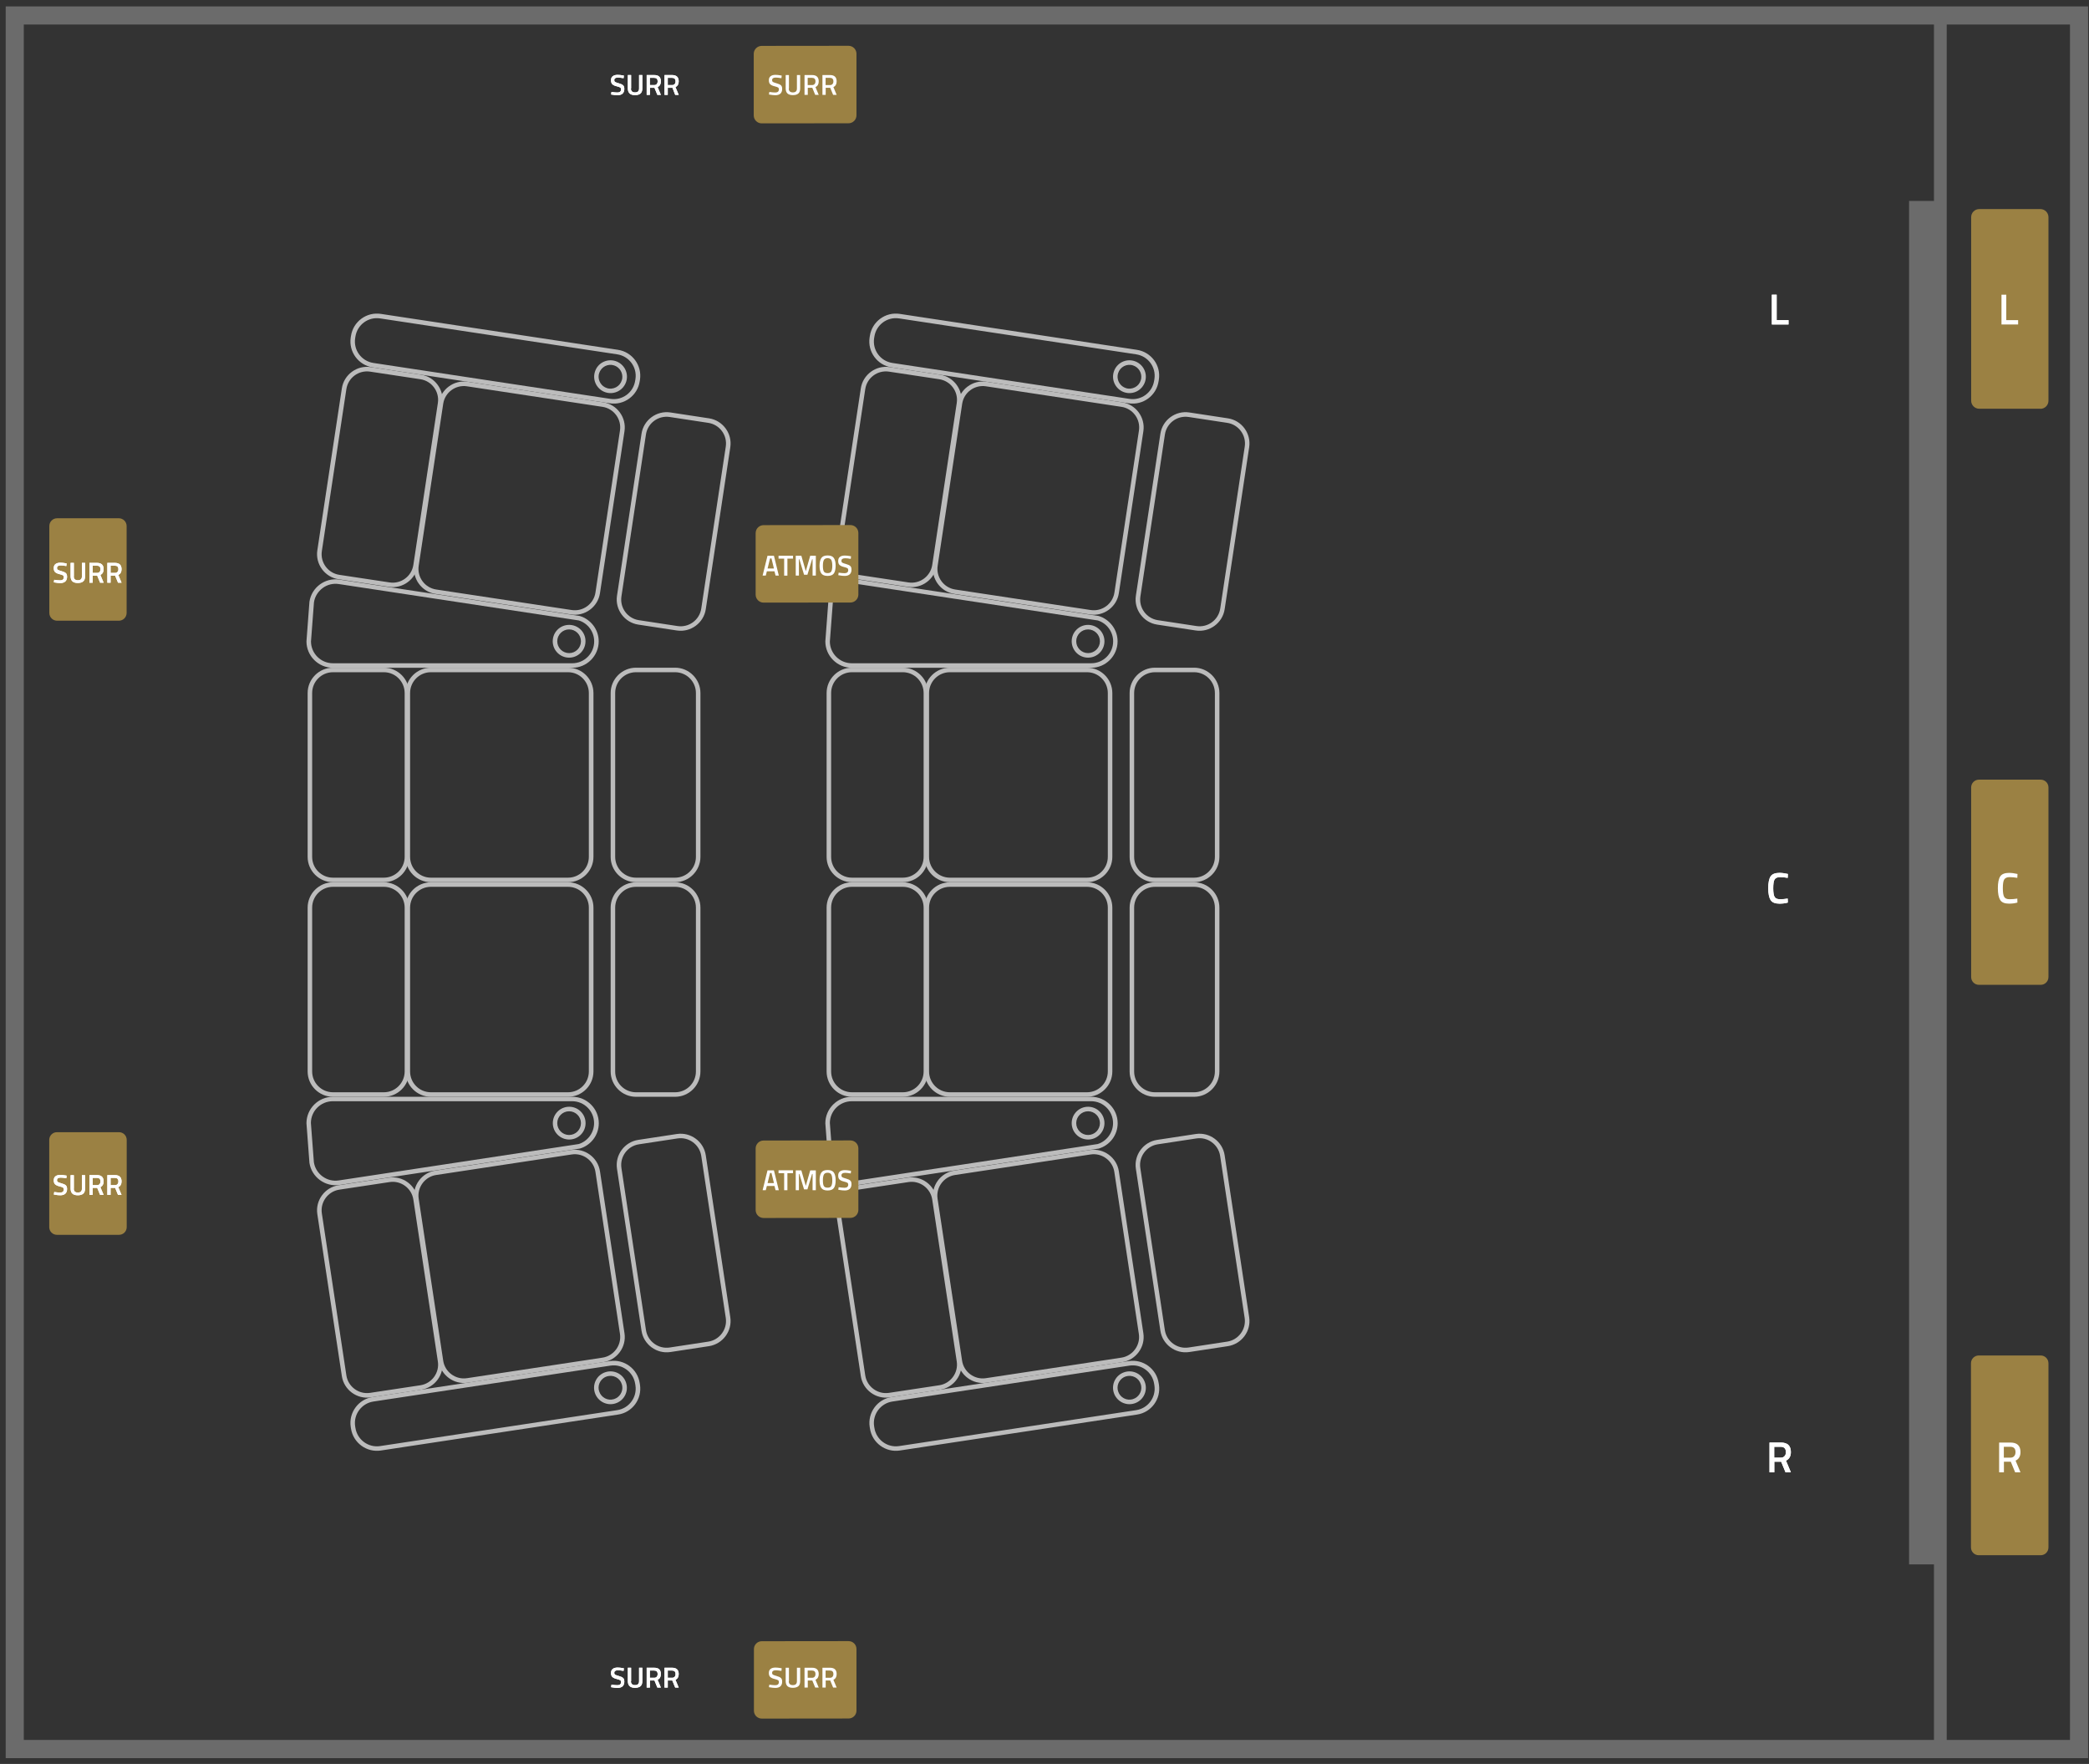 <svg xmlns="http://www.w3.org/2000/svg" xmlns:xlink="http://www.w3.org/1999/xlink" x="0px" y="0px" viewBox="0 0 2308.1 1948.9" style="enable-background:new 0 0 2308.1 1948.9;" xml:space="preserve">
<rect x="0" y="0" width="2308.1" height="1948.9" fill="#333333" stroke="none"/>
<style type="text/css">
	.st0{fill-rule:evenodd;clip-rule:evenodd;fill:#6B6B6B;}
	.st1{fill:#BCBCBC;}
	.st2{fill-rule:evenodd;clip-rule:evenodd;fill:#9B8143;}
	.st3{fill:#FFFFFF;}
	.st4{display:none;}
	.st5{display:inline;fill-rule:evenodd;clip-rule:evenodd;fill:#9B8143;}
	.st6{display:inline;}
</style>
<g id="Base">
	<path class="st0" d="M6.3,7.1v1935.4h2300.8V7.1H6.3z M26.3,27.1h2110.5V222h-27.5v1506.4h27.5v194H26.3V27.1z M2287.1,1922.4   h-136.2V27.1h136.2V1922.4z"></path>
</g>
<g id="Seat">
	<path class="st1" d="M655.7,946.7v-181c0-15.4-12.6-28-28-28H476.1c-15.4,0-28,12.6-28,28v181c0,15.4,12.6,28,28,28h151.5   C643.1,974.7,655.7,962.1,655.7,946.7z M476.1,969.7c-12.7,0-23-10.3-23-23v-181c0-12.7,10.3-23,23-23h151.5c12.7,0,23,10.3,23,23   v181c0,12.7-10.3,23-23,23H476.1z"></path>
	<path class="st1" d="M452.1,946.7v-181c0-15.4-12.6-28-28-28h-56.2c-15.4,0-28,12.6-28,28v181c0,15.4,12.6,28,28,28h56.2   C439.5,974.7,452.1,962.1,452.1,946.7z M367.9,969.7c-12.7,0-23-10.3-23-23v-181c0-12.7,10.3-23,23-23h56.2c12.7,0,23,10.3,23,23   v181c0,12.7-10.3,23-23,23H367.9z"></path>
	<path class="st1" d="M773.9,946.7v-181c0-15.4-12.6-28-28-28h-43.2c-15.4,0-28,12.6-28,28v181c0,15.4,12.6,28,28,28h43.2   C761.3,974.7,773.9,962.1,773.9,946.7z M702.7,969.7c-12.7,0-23-10.3-23-23v-181c0-12.7,10.3-23,23-23h43.2c12.7,0,23,10.3,23,23   v181c0,12.7-10.3,23-23,23H702.7z"></path>
	<path class="st1" d="M655.7,1183.8v-181c0-15.4-12.6-28-28-28H476.1c-15.4,0-28,12.6-28,28v181c0,15.4,12.6,28,28,28h151.5   C643.1,1211.8,655.7,1199.2,655.7,1183.8z M476.1,1206.8c-12.7,0-23-10.3-23-23v-181c0-12.7,10.3-23,23-23h151.5   c12.7,0,23,10.3,23,23v181c0,12.7-10.3,23-23,23H476.1z"></path>
	<path class="st1" d="M452.1,1183.8v-181c0-15.4-12.6-28-28-28h-56.2c-15.4,0-28,12.6-28,28v181c0,15.4,12.6,28,28,28h56.2   C439.5,1211.8,452.1,1199.2,452.1,1183.8z M367.9,1206.8c-12.7,0-23-10.3-23-23v-181c0-12.7,10.3-23,23-23h56.2   c12.7,0,23,10.3,23,23v181c0,12.7-10.3,23-23,23H367.9z"></path>
	<path class="st1" d="M773.9,1183.8v-181c0-15.4-12.6-28-28-28h-43.2c-15.4,0-28,12.6-28,28v181c0,15.4,12.6,28,28,28h43.2   C761.3,1211.8,773.9,1199.2,773.9,1183.8z M702.7,1206.8c-12.7,0-23-10.3-23-23v-181c0-12.7,10.3-23,23-23h43.2   c12.7,0,23,10.3,23,23v181c0,12.7-10.3,23-23,23H702.7z"></path>
	<path class="st1" d="M647,1240.9c0-10-8.1-18.1-18.1-18.1c-10,0-18.1,8.1-18.1,18.1s8.1,18.1,18.1,18.1   C638.9,1259,647,1250.9,647,1240.9z M615.7,1240.9c0-7.2,5.9-13.1,13.1-13.1s13.1,5.9,13.1,13.1s-5.9,13.1-13.1,13.1   S615.7,1248.2,615.7,1240.9z"></path>
	<line class="st1" x1="661.2" y1="1236" x2="661.2" y2="1236"></line>
	<line class="st1" x1="661.2" y1="1236" x2="661.2" y2="1236"></line>
	<path class="st1" d="M375.2,1309.2l265.5-40.2c12.1-3.6,20.9-14.8,20.9-28l0,0c0-16.1-13.2-29.2-29.2-29.2H367.8   c-16.1,0-29.2,13.2-29.2,29.2l0,0l3.3,43.8C344.3,1300.6,359.3,1311.6,375.2,1309.2z M356.4,1299.8c-5.2-3.8-8.6-9.4-9.6-15.7   l-3.3-43.4c0.1-13.3,10.9-24,24.2-24h264.5c13.4,0,24.2,10.9,24.2,24.2c0,10.5-7,20-17,23.1l-265.1,40.2   C368,1305.2,361.6,1303.6,356.4,1299.8z"></path>
	<g>
		<path class="st1" d="M690,1473.1l-27.1-179c-2.3-15.2-16.7-25.8-31.9-23.5l-149.8,22.7c-15.2,2.3-25.8,16.7-23.5,31.9l27.1,179    c2.3,15.2,16.7,25.8,31.9,23.5l149.8-22.7C681.7,1502.7,692.3,1488.3,690,1473.1z M515.9,1522.7c-12.5,1.9-24.3-6.8-26.2-19.3    l-27.1-179c-1.9-12.5,6.8-24.3,19.3-26.2l149.8-22.7c12.5-1.9,24.3,6.8,26.2,19.3l27.1,179c1.9,12.5-6.8,24.3-19.3,26.2    L515.9,1522.7z"></path>
		<path class="st1" d="M488.7,1503.6l-27.1-179c-2.3-15.2-16.7-25.8-31.9-23.5l-55.6,8.4c-15.2,2.3-25.8,16.7-23.5,31.9l27.1,179    c2.3,15.2,16.7,25.8,31.9,23.5l55.6-8.4C480.4,1533.1,491,1518.8,488.7,1503.6z M408.9,1538.9c-12.5,1.9-24.3-6.8-26.2-19.3    l-27.1-179c-1.9-12.5,6.8-24.3,19.3-26.2l55.6-8.4c12.5-1.9,24.3,6.8,26.2,19.3l27.1,179c1.9,12.5-6.8,24.3-19.3,26.2    L408.9,1538.9z"></path>
		<path class="st1" d="M806.9,1455.4l-27.1-179c-2.3-15.2-16.7-25.8-31.9-23.5l-42.7,6.5c-15.2,2.3-25.8,16.7-23.5,31.9l27.1,179    c2.3,15.2,16.7,25.8,31.9,23.5l42.7-6.5C798.6,1484.9,809.2,1470.6,806.9,1455.4z M739.9,1488.8c-12.5,1.9-24.3-6.8-26.2-19.3    l-27.1-179c-1.9-12.5,6.8-24.3,19.3-26.2l42.7-6.5c12.5-1.9,24.3,6.8,26.2,19.3l27.1,179c1.9,12.5-6.8,24.3-19.3,26.2    L739.9,1488.8z"></path>
		<path class="st1" d="M679.9,1550.6c9.6-3,14.9-13.1,11.9-22.7c-3-9.6-13.1-14.9-22.7-11.9c-9.6,3-14.9,13.1-11.9,22.7    C660.2,1548.2,670.4,1553.6,679.9,1550.6z M662,1537.2c-0.2-0.6-0.4-1.3-0.5-2c-1-6.3,2.9-12.6,9.1-14.5c3.3-1,6.9-0.7,10,0.9    c3.1,1.6,5.4,4.4,6.4,7.7c0.2,0.6,0.4,1.3,0.5,2c1,6.3-2.9,12.6-9.1,14.5C671.5,1548,664.2,1544.1,662,1537.2z"></path>
		<path class="st1" d="M707.1,1529.9l-0.3-1.8c-2.4-15.8-17.2-26.7-33-24.3l-262,39.7c-15.8,2.4-26.7,17.2-24.3,33l0.3,1.8    c2.4,15.8,17.2,26.7,33,24.3l262-39.7C698.6,1560.6,709.5,1545.8,707.1,1529.9z M420,1597.7c-13.1,2-25.3-7.1-27.3-20.1l-0.3-1.8    c-2-13.1,7.1-25.3,20.1-27.3l262-39.7c13.1-2,25.3,7.1,27.3,20.1l0.3,1.8c2,13.1-7.1,25.3-20.1,27.3L420,1597.7z"></path>
	</g>
	<path class="st1" d="M628.8,690.4c-10,0-18.1,8.1-18.1,18.1c0,10,8.1,18.1,18.1,18.1c10,0,18.1-8.1,18.1-18.1   C647,698.5,638.9,690.4,628.8,690.4z M628.8,695.4c7.2,0,13.1,5.9,13.1,13.1s-5.9,13.1-13.1,13.1s-13.1-5.9-13.1-13.1   S621.6,695.4,628.8,695.4z"></path>
	<line class="st1" x1="661.2" y1="713.5" x2="661.2" y2="713.5"></line>
	<line class="st1" x1="661.2" y1="713.5" x2="661.2" y2="713.5"></line>
	<path class="st1" d="M341.9,664.8l-3.3,43.8v0c0,16.1,13.2,29.2,29.2,29.2h264.5c16.1,0,29.2-13.2,29.2-29.2v0   c0-13.2-8.9-24.4-20.9-28l-265.5-40.2C359.3,637.9,344.3,648.9,341.9,664.8z M374.4,645.3l265.1,40.2c10.1,3.1,17,12.6,17,23.1   c0,13.4-10.9,24.2-24.2,24.2H367.8c-13.3,0-24.1-10.8-24.2-24l3.3-43.4c1-6.3,4.4-11.8,9.6-15.7C361.6,645.9,368,644.3,374.4,645.3   z"></path>
	<g>
		<path class="st1" d="M666.5,444.5l-149.8-22.7c-15.2-2.3-29.6,8.3-31.9,23.5l-27.1,179c-2.3,15.2,8.3,29.6,23.5,31.9L631,678.9    c15.2,2.3,29.6-8.3,31.9-23.5l27.1-179C692.3,461.2,681.7,446.8,666.5,444.5z M665.7,449.5c12.5,1.9,21.2,13.6,19.3,26.2    l-27.1,179c-1.9,12.5-13.6,21.2-26.2,19.3l-149.8-22.7c-12.5-1.9-21.2-13.6-19.3-26.2l27.1-179c1.9-12.5,13.6-21.2,26.2-19.3    L665.7,449.5z"></path>
		<path class="st1" d="M465.2,414l-55.6-8.4c-15.2-2.3-29.6,8.3-31.9,23.5l-27.1,179c-2.3,15.2,8.3,29.6,23.5,31.9l55.6,8.4    c15.2,2.3,29.6-8.3,31.9-23.5l27.1-179C491,430.7,480.4,416.3,465.2,414z M464.5,419c12.5,1.9,21.2,13.6,19.3,26.2l-27.1,179    c-1.9,12.5-13.6,21.2-26.2,19.3l-55.6-8.4c-12.5-1.9-21.2-13.6-19.3-26.2l27.1-179c1.9-12.5,13.6-21.2,26.2-19.3L464.5,419z"></path>
		<path class="st1" d="M783.4,462.2l-42.7-6.5c-15.2-2.3-29.6,8.3-31.9,23.5l-27.1,179c-2.3,15.2,8.3,29.6,23.5,31.9l42.7,6.5    c15.2,2.3,29.6-8.3,31.9-23.5l27.1-179C809.2,478.9,798.6,464.5,783.4,462.2z M782.6,467.2c12.5,1.9,21.2,13.6,19.3,26.2    l-27.1,179c-1.9,12.5-13.6,21.2-26.2,19.3l-42.7-6.5c-12.5-1.9-21.2-13.6-19.3-26.2l27.1-179c1.9-12.5,13.6-21.2,26.2-19.3    L782.6,467.2z"></path>
		<path class="st1" d="M657.3,410.8c-3,9.6,2.4,19.7,11.9,22.7c9.6,3,19.7-2.4,22.7-11.9c3-9.6-2.4-19.7-11.9-22.7    C670.4,395.9,660.2,401.2,657.3,410.8z M678.4,403.7c6.1,1.9,10,8.1,9.1,14.5c-0.1,0.7-0.3,1.3-0.5,2c-1,3.3-3.3,6.1-6.4,7.7    c-3.1,1.6-6.7,2-10,0.9c-6.1-1.9-10-8.1-9.1-14.5c0.1-0.7,0.3-1.3,0.5-2C664.2,405.4,671.5,401.5,678.4,403.7z"></path>
		<path class="st1" d="M682.8,386.5l-262-39.7c-15.8-2.4-30.6,8.5-33,24.3l-0.3,1.8c-2.4,15.8,8.5,30.6,24.3,33l262,39.7    c15.8,2.4,30.6-8.5,33-24.3l0.3-1.8C709.5,403.7,698.6,388.9,682.8,386.5z M682,391.5c13.1,2,22.1,14.2,20.1,27.3l-0.3,1.8    c-2,13.1-14.2,22.1-27.3,20.1l-262-39.7c-13.1-2-22.1-14.2-20.1-27.3l0.3-1.8c2-13.1,14.2-22.1,27.3-20.1L682,391.5z"></path>
	</g>
	<path class="st1" d="M1229,946.7v-181c0-15.4-12.6-28-28-28h-151.5c-15.4,0-28,12.6-28,28v181c0,15.4,12.6,28,28,28H1201   C1216.4,974.7,1229,962.1,1229,946.7z M1049.5,969.7c-12.7,0-23-10.3-23-23v-181c0-12.7,10.3-23,23-23H1201c12.7,0,23,10.3,23,23   v181c0,12.7-10.3,23-23,23H1049.5z"></path>
	<path class="st1" d="M1025.5,946.7v-181c0-15.4-12.6-28-28-28h-56.2c-15.4,0-28,12.6-28,28v181c0,15.4,12.6,28,28,28h56.2   C1012.9,974.7,1025.5,962.1,1025.5,946.7z M941.3,969.7c-12.7,0-23-10.3-23-23v-181c0-12.7,10.3-23,23-23h56.2   c12.7,0,23,10.3,23,23v181c0,12.7-10.3,23-23,23H941.3z"></path>
	<path class="st1" d="M1347.3,946.7v-181c0-15.4-12.6-28-28-28h-43.2c-15.4,0-28,12.6-28,28v181c0,15.4,12.6,28,28,28h43.2   C1334.7,974.7,1347.3,962.1,1347.3,946.7z M1276.1,969.7c-12.7,0-23-10.3-23-23v-181c0-12.7,10.3-23,23-23h43.2   c12.7,0,23,10.3,23,23v181c0,12.7-10.3,23-23,23H1276.1z"></path>
	<path class="st1" d="M1229,1183.8v-181c0-15.4-12.6-28-28-28h-151.5c-15.4,0-28,12.6-28,28v181c0,15.4,12.6,28,28,28H1201   C1216.4,1211.8,1229,1199.2,1229,1183.8z M1049.5,1206.8c-12.7,0-23-10.3-23-23v-181c0-12.7,10.3-23,23-23H1201   c12.7,0,23,10.3,23,23v181c0,12.7-10.3,23-23,23H1049.5z"></path>
	<path class="st1" d="M1025.5,1183.8v-181c0-15.4-12.6-28-28-28h-56.2c-15.4,0-28,12.6-28,28v181c0,15.4,12.6,28,28,28h56.2   C1012.9,1211.8,1025.5,1199.2,1025.5,1183.8z M941.3,1206.8c-12.7,0-23-10.3-23-23v-181c0-12.7,10.3-23,23-23h56.2   c12.7,0,23,10.3,23,23v181c0,12.7-10.3,23-23,23H941.3z"></path>
	<path class="st1" d="M1347.3,1183.8v-181c0-15.4-12.6-28-28-28h-43.2c-15.4,0-28,12.6-28,28v181c0,15.4,12.6,28,28,28h43.2   C1334.7,1211.8,1347.3,1199.2,1347.3,1183.8z M1276.1,1206.8c-12.7,0-23-10.3-23-23v-181c0-12.7,10.3-23,23-23h43.2   c12.7,0,23,10.3,23,23v181c0,12.7-10.3,23-23,23H1276.1z"></path>
	<path class="st1" d="M1220.3,1240.9c0-10-8.1-18.1-18.1-18.1s-18.1,8.1-18.1,18.1s8.1,18.1,18.1,18.1S1220.3,1250.9,1220.3,1240.9z    M1189.1,1240.9c0-7.2,5.9-13.1,13.1-13.1s13.1,5.9,13.1,13.1s-5.9,13.1-13.1,13.1S1189.1,1248.2,1189.1,1240.9z"></path>
	<line class="st1" x1="1234.5" y1="1236" x2="1234.5" y2="1236"></line>
	<line class="st1" x1="1234.5" y1="1236" x2="1234.5" y2="1236"></line>
	<path class="st1" d="M948.5,1309.2L1214,1269c12.1-3.6,20.9-14.8,20.9-28l0,0c0-16.1-13.2-29.2-29.2-29.2H941.1   c-16.1,0-29.2,13.2-29.2,29.2l0,0l3.3,43.8C917.6,1300.6,932.6,1311.6,948.5,1309.2z M929.8,1299.8c-5.2-3.8-8.6-9.4-9.6-15.7   l-3.3-43.4c0.1-13.3,10.9-24,24.2-24h264.5c13.4,0,24.2,10.9,24.2,24.2c0,10.5-7,20-17,23.1l-265.1,40.2   C941.4,1305.2,935,1303.6,929.8,1299.8z"></path>
	<g>
		<path class="st1" d="M1263.3,1473.1l-27.1-179c-2.3-15.2-16.7-25.8-31.9-23.5l-149.8,22.7c-15.2,2.3-25.8,16.7-23.5,31.9l27.1,179    c2.3,15.2,16.7,25.8,31.9,23.5l149.8-22.7C1255,1502.7,1265.6,1488.3,1263.3,1473.1z M1089.2,1522.7c-12.5,1.9-24.3-6.8-26.2-19.3    l-27.1-179c-1.9-12.5,6.8-24.3,19.3-26.2l149.8-22.7c12.5-1.9,24.3,6.8,26.2,19.3l27.1,179c1.9,12.5-6.8,24.3-19.3,26.2    L1089.2,1522.7z"></path>
		<path class="st1" d="M1062.1,1503.6l-27.1-179c-2.3-15.2-16.7-25.8-31.9-23.5l-55.6,8.4c-15.2,2.3-25.8,16.7-23.5,31.9l27.1,179    c2.3,15.2,16.7,25.8,31.9,23.5l55.6-8.4C1053.8,1533.1,1064.4,1518.8,1062.1,1503.6z M982.2,1538.9c-12.5,1.9-24.3-6.8-26.2-19.3    l-27.1-179c-1.9-12.5,6.8-24.3,19.3-26.2l55.6-8.4c12.5-1.9,24.3,6.8,26.2,19.3l27.1,179c1.9,12.5-6.8,24.3-19.3,26.2    L982.2,1538.9z"></path>
		<path class="st1" d="M1380.2,1455.4l-27.1-179c-2.3-15.2-16.7-25.8-31.9-23.5l-42.7,6.5c-15.2,2.3-25.8,16.7-23.5,31.9l27.1,179    c2.3,15.2,16.7,25.8,31.9,23.5l42.7-6.5C1372,1484.9,1382.5,1470.6,1380.2,1455.4z M1313.2,1488.8c-12.5,1.9-24.3-6.8-26.2-19.3    l-27.1-179c-1.9-12.5,6.8-24.3,19.3-26.2l42.7-6.5c12.5-1.9,24.3,6.8,26.2,19.3l27.1,179c1.9,12.5-6.8,24.3-19.3,26.2    L1313.2,1488.8z"></path>
		<path class="st1" d="M1253.3,1550.6c9.6-3,14.9-13.1,11.9-22.7c-3-9.6-13.1-14.9-22.7-11.9c-9.6,3-14.9,13.1-11.9,22.7    C1233.6,1548.2,1243.7,1553.6,1253.3,1550.6z M1235.4,1537.2c-0.2-0.6-0.4-1.3-0.5-2c-1-6.3,2.9-12.6,9.1-14.5    c3.3-1,6.9-0.7,10,0.9c3.1,1.6,5.4,4.4,6.4,7.7c0.2,0.6,0.4,1.3,0.5,2c1,6.3-2.9,12.6-9.1,14.5    C1244.9,1548,1237.5,1544.1,1235.4,1537.2z"></path>
		<path class="st1" d="M1280.5,1529.9l-0.3-1.8c-2.4-15.8-17.2-26.7-33-24.3l-262,39.7c-15.8,2.4-26.7,17.2-24.3,33l0.3,1.8    c2.4,15.8,17.2,26.7,33,24.3l262-39.7C1272,1560.6,1282.9,1545.8,1280.5,1529.9z M993.4,1597.7c-13.1,2-25.3-7.1-27.3-20.1    l-0.3-1.8c-2-13.1,7.1-25.3,20.1-27.3l262-39.7c13.1-2,25.3,7.1,27.3,20.1l0.3,1.8c2,13.1-7.1,25.3-20.1,27.3L993.4,1597.7z"></path>
	</g>
	<path class="st1" d="M1202.2,690.4c-10,0-18.1,8.1-18.1,18.1c0,10,8.1,18.1,18.1,18.1s18.1-8.1,18.1-18.1   C1220.3,698.5,1212.2,690.4,1202.2,690.4z M1202.2,695.4c7.2,0,13.1,5.9,13.1,13.1s-5.9,13.1-13.1,13.1s-13.1-5.9-13.1-13.1   S1195,695.4,1202.2,695.4z"></path>
	<line class="st1" x1="1234.5" y1="713.5" x2="1234.5" y2="713.5"></line>
	<line class="st1" x1="1234.5" y1="713.5" x2="1234.5" y2="713.5"></line>
	<path class="st1" d="M915.2,664.8l-3.3,43.8v0c0,16.1,13.2,29.2,29.2,29.2h264.5c16.1,0,29.2-13.2,29.2-29.2v0   c0-13.2-8.9-24.4-20.9-28l-265.5-40.2C932.6,637.9,917.6,648.9,915.2,664.8z M947.8,645.3l265.1,40.2c10.1,3.1,17,12.6,17,23.1   c0,13.4-10.9,24.2-24.2,24.2H941.1c-13.3,0-24.1-10.8-24.2-24l3.3-43.4c1-6.3,4.4-11.8,9.6-15.7C935,645.9,941.4,644.3,947.8,645.3   z"></path>
	<g>
		<path class="st1" d="M1239.8,444.5L1090,421.8c-15.2-2.3-29.6,8.3-31.9,23.5l-27.1,179c-2.3,15.2,8.3,29.6,23.5,31.9l149.8,22.7    c15.2,2.3,29.6-8.3,31.9-23.5l27.1-179C1265.6,461.2,1255,446.8,1239.8,444.5z M1239.1,449.5c12.5,1.9,21.2,13.6,19.3,26.2    l-27.1,179c-1.9,12.5-13.6,21.2-26.2,19.3l-149.8-22.7c-12.5-1.9-21.2-13.6-19.3-26.2l27.1-179c1.9-12.5,13.6-21.2,26.2-19.3    L1239.1,449.5z"></path>
		<path class="st1" d="M1038.6,414l-55.6-8.4c-15.2-2.3-29.6,8.3-31.9,23.5l-27.1,179c-2.3,15.2,8.3,29.6,23.5,31.9l55.6,8.4    c15.2,2.3,29.6-8.3,31.9-23.5l27.1-179C1064.4,430.7,1053.8,416.3,1038.6,414z M1037.8,419c12.5,1.9,21.2,13.6,19.3,26.2    l-27.1,179c-1.9,12.5-13.6,21.2-26.2,19.3l-55.6-8.4c-12.5-1.9-21.2-13.6-19.3-26.2l27.1-179c1.9-12.5,13.6-21.2,26.2-19.3    L1037.8,419z"></path>
		<path class="st1" d="M1356.7,462.2l-42.7-6.5c-15.2-2.3-29.6,8.3-31.9,23.5l-27.1,179c-2.3,15.2,8.3,29.6,23.5,31.9l42.7,6.5    c15.2,2.3,29.6-8.3,31.9-23.5l27.1-179C1382.5,478.9,1372,464.5,1356.7,462.2z M1356,467.2c12.5,1.9,21.2,13.6,19.3,26.2    l-27.1,179c-1.9,12.5-13.6,21.2-26.2,19.3l-42.7-6.5c-12.5-1.9-21.2-13.6-19.3-26.2l27.1-179c1.9-12.5,13.6-21.2,26.2-19.3    L1356,467.2z"></path>
		<path class="st1" d="M1230.6,410.8c-3,9.6,2.4,19.7,11.9,22.7c9.6,3,19.7-2.4,22.7-11.9c3-9.6-2.4-19.7-11.9-22.7    C1243.7,395.9,1233.6,401.2,1230.6,410.8z M1251.8,403.7c6.1,1.9,10,8.1,9.1,14.5c-0.1,0.7-0.3,1.3-0.5,2c-1,3.3-3.3,6.1-6.4,7.7    c-3.1,1.6-6.7,2-10,0.9c-6.1-1.9-10-8.1-9.1-14.5c0.1-0.7,0.3-1.3,0.5-2C1237.5,405.4,1244.9,401.5,1251.8,403.7z"></path>
		<path class="st1" d="M1256.1,386.5l-262-39.7c-15.8-2.4-30.6,8.5-33,24.3l-0.3,1.8c-2.4,15.8,8.5,30.6,24.3,33l262,39.7    c15.8,2.4,30.6-8.5,33-24.3l0.3-1.8C1282.9,403.7,1272,388.9,1256.1,386.5z M1255.4,391.5c13.1,2,22.1,14.2,20.1,27.3l-0.3,1.8    c-2,13.1-14.2,22.1-27.3,20.1l-262-39.7c-13.1-2-22.1-14.2-20.1-27.3l0.3-1.8c2-13.1,14.2-22.1,27.3-20.1L1255.4,391.5z"></path>
	</g>
</g>
<g id="_x37__speaker">
	<path class="st2" d="M2254.4,451.7c4.9,0,8.9-4,8.9-8.9V239.9c0-4.9-4-8.9-8.9-8.9h-67.6c-4.9,0-8.9,4-8.9,8.9v202.8   c0,4.9,4,8.9,8.9,8.9H2254.4L2254.4,451.7z"></path>
	<path class="st2" d="M2254.7,1088.1c4.8,0,8.6-3.9,8.6-8.6V870c0-4.8-3.9-8.6-8.6-8.6h-68.2c-4.8,0-8.6,3.9-8.6,8.6v209.5   c0,4.8,3.9,8.6,8.6,8.6H2254.7L2254.7,1088.1z"></path>
	<path class="st2" d="M2254.7,1718.3c4.7,0,8.6-3.8,8.6-8.6v-203.5c0-4.7-3.8-8.6-8.6-8.6h-68.4c-4.7,0-8.6,3.8-8.6,8.6v203.5   c0,4.7,3.8,8.6,8.6,8.6H2254.7L2254.7,1718.3z"></path>
	<path class="st2" d="M131.5,1364.3c4.7,0,8.5-3.8,8.5-8.5v-96.4c0-4.7-3.8-8.5-8.5-8.5H62.9c-4.7,0-8.5,3.8-8.5,8.5v96.4   c0,4.7,3.8,8.5,8.5,8.5H131.5L131.5,1364.3z"></path>
	<path class="st2" d="M946.3,1821.9c0-4.8-3.9-8.7-8.7-8.7l-95.9,0.1c-4.8,0-8.7,3.9-8.7,8.7l0,68.1c0,4.8,3.9,8.7,8.7,8.7l95.9-0.1   c4.8,0,8.7-3.9,8.7-8.7L946.3,1821.9L946.3,1821.9z"></path>
	<path class="st2" d="M946.3,59.4c0-4.8-3.9-8.8-8.8-8.8l-95.9,0.1c-4.8,0-8.8,3.9-8.8,8.8l0,68c0,4.8,3.9,8.8,8.8,8.8l95.9-0.1   c4.8,0,8.8-3.9,8.8-8.8L946.3,59.4L946.3,59.4z"></path>
	<path class="st2" d="M131.3,685.8c4.8,0,8.6-3.9,8.6-8.6v-96c0-4.8-3.9-8.6-8.6-8.6H63.1c-4.8,0-8.6,3.9-8.6,8.6v96   c0,4.8,3.9,8.6,8.6,8.6H131.3L131.3,685.8z"></path>
</g>
<g id="Copy_7">
	<g>
		<path class="st3" d="M1976.1,358.5h-18.4v-32.9h5.3v28.1h13.1V358.5z"></path>
	</g>
	<g>
		<path class="st3" d="M1966.1,998.4c-4.8,0-8.1-1.3-9.8-4c-1.7-2.7-2.6-7-2.6-13.1s0.9-10.4,2.6-13c1.7-2.6,5-3.9,9.7-3.9    c2.8,0,6,0.4,9.4,1.2l-0.2,4.3c-2.9-0.5-5.8-0.8-8.6-0.8s-4.8,0.9-5.9,2.6c-1,1.7-1.5,4.9-1.5,9.6s0.5,7.9,1.5,9.6    c1,1.7,2.9,2.6,5.8,2.6c2.9,0,5.8-0.2,8.7-0.7l0.1,4.4C1972.2,998.1,1969.1,998.4,1966.1,998.4z"></path>
	</g>
	<g>
		<path class="st3" d="M1960.4,1615v11.7h-5.3v-32.9h12.5c7.4,0,11.1,3.5,11.1,10.5c0,4.7-1.8,7.8-5.4,9.5l5.4,12.9h-5.9l-4.8-11.7    H1960.4z M1973.2,1604.4c0-3.9-1.9-5.9-5.7-5.9h-7.2v12h7.2c1.9,0,3.3-0.6,4.2-1.7C1972.8,1607.7,1973.2,1606.2,1973.2,1604.4z"></path>
	</g>
	<g>
		<path class="st3" d="M682.8,85.7c-2.7,0-4.1,0.9-4.1,2.8c0,1,0.3,1.7,1,2.1c0.6,0.4,2.1,0.9,4.2,1.5s3.7,1.3,4.6,2.2    c0.9,0.8,1.3,2.2,1.3,4c0,2.3-0.7,4-2,5.2c-1.3,1.1-3.1,1.7-5.4,1.7c-1.8,0-3.8-0.2-6-0.6l-1.2-0.2l0.4-2.8    c2.9,0.4,5.1,0.6,6.6,0.6c2.6,0,4-1.2,4-3.5c0-0.9-0.3-1.6-0.9-2c-0.6-0.4-1.9-0.9-4-1.4c-2.1-0.5-3.6-1.2-4.7-2.2    c-1-0.9-1.5-2.4-1.5-4.4s0.6-3.5,1.9-4.5c1.3-1,3.1-1.5,5.4-1.5c1.6,0,3.6,0.2,5.8,0.6l1.1,0.2l-0.3,2.9    C686.1,85.9,684,85.7,682.8,85.7z"></path>
		<path class="st3" d="M697.1,97.8c0,2.8,1.5,4.3,4.5,4.3c3,0,4.5-1.4,4.5-4.3V82.9h3.6v14.8c0,2.6-0.7,4.5-2,5.6    c-1.4,1.2-3.4,1.8-6,1.8c-2.7,0-4.7-0.6-6-1.8c-1.3-1.2-2-3.1-2-5.6V82.9h3.6V97.8z"></path>
		<path class="st3" d="M718.1,97v7.8h-3.6V82.9h8.3c4.9,0,7.4,2.3,7.4,7c0,3.1-1.2,5.2-3.6,6.3l3.6,8.6h-3.9l-3.2-7.8H718.1z     M726.6,89.9c0-2.6-1.3-3.9-3.8-3.9h-4.8v8h4.8c1.3,0,2.2-0.4,2.8-1.1C726.3,92.1,726.6,91.2,726.6,89.9z"></path>
		<path class="st3" d="M737.8,97v7.8h-3.6V82.9h8.3c4.9,0,7.4,2.3,7.4,7c0,3.1-1.2,5.2-3.6,6.3l3.6,8.6h-3.9L743,97H737.8z     M746.4,89.9c0-2.6-1.3-3.9-3.8-3.9h-4.8v8h4.8c1.3,0,2.2-0.4,2.8-1.1C746.1,92.1,746.4,91.2,746.4,89.9z"></path>
	</g>
	<g>
		<path class="st3" d="M67.1,624.7c-2.7,0-4.1,0.9-4.1,2.8c0,1,0.3,1.7,1,2.1c0.6,0.4,2.1,0.9,4.2,1.5s3.7,1.3,4.6,2.2    c0.9,0.8,1.3,2.2,1.3,4c0,2.3-0.7,4-2,5.2c-1.3,1.1-3.1,1.7-5.4,1.7c-1.8,0-3.8-0.2-6-0.6l-1.2-0.2l0.4-2.8    c2.9,0.4,5.1,0.6,6.6,0.6c2.6,0,4-1.2,4-3.5c0-0.9-0.3-1.6-0.9-2c-0.6-0.4-1.9-0.9-4-1.4c-2.1-0.5-3.6-1.2-4.7-2.2    c-1-0.9-1.5-2.4-1.5-4.4s0.6-3.5,1.9-4.5c1.3-1,3.1-1.5,5.4-1.5c1.6,0,3.6,0.2,5.8,0.6l1.1,0.2l-0.3,2.9    C70.5,624.9,68.4,624.7,67.1,624.7z"></path>
		<path class="st3" d="M81.5,636.8c0,2.8,1.5,4.3,4.5,4.3c3,0,4.5-1.4,4.5-4.3v-14.9H94v14.8c0,2.6-0.7,4.5-2,5.6    c-1.4,1.2-3.4,1.8-6,1.8c-2.7,0-4.7-0.6-6-1.8c-1.3-1.2-2-3.1-2-5.6v-14.8h3.6V636.8z"></path>
		<path class="st3" d="M102.4,636v7.8h-3.6v-21.9h8.3c4.9,0,7.4,2.3,7.4,7c0,3.1-1.2,5.2-3.6,6.3l3.6,8.6h-3.9l-3.2-7.8H102.4z     M111,628.9c0-2.6-1.3-3.9-3.8-3.9h-4.8v8h4.8c1.3,0,2.2-0.4,2.8-1.1C110.7,631.1,111,630.2,111,628.9z"></path>
		<path class="st3" d="M122.2,636v7.8h-3.6v-21.9h8.3c4.9,0,7.4,2.3,7.4,7c0,3.1-1.2,5.2-3.6,6.3l3.6,8.6h-3.9l-3.2-7.8H122.2z     M130.8,628.9c0-2.6-1.3-3.9-3.8-3.9h-4.8v8h4.8c1.3,0,2.2-0.4,2.8-1.1C130.5,631.1,130.8,630.2,130.8,628.9z"></path>
	</g>
	<g>
		<path class="st3" d="M67.1,1301.1c-2.7,0-4.1,0.9-4.1,2.8c0,1,0.3,1.7,1,2.1c0.6,0.4,2.1,0.9,4.2,1.5c2.2,0.6,3.7,1.3,4.6,2.2    c0.9,0.8,1.3,2.2,1.3,4c0,2.3-0.7,4-2,5.2c-1.3,1.1-3.1,1.7-5.4,1.7c-1.8,0-3.8-0.2-6-0.6l-1.2-0.2l0.4-2.8    c2.9,0.4,5.1,0.6,6.6,0.6c2.6,0,4-1.2,4-3.5c0-0.9-0.3-1.6-0.9-2c-0.6-0.4-1.9-0.9-4-1.4c-2.1-0.5-3.6-1.2-4.7-2.2    c-1-0.9-1.5-2.4-1.5-4.4c0-2,0.6-3.5,1.9-4.5c1.3-1,3.1-1.5,5.4-1.5c1.6,0,3.6,0.2,5.8,0.6l1.1,0.2l-0.3,2.9    C70.5,1301.3,68.4,1301.1,67.1,1301.1z"></path>
		<path class="st3" d="M81.5,1313.3c0,2.8,1.5,4.3,4.5,4.3c3,0,4.5-1.4,4.5-4.3v-14.9H94v14.8c0,2.6-0.7,4.5-2,5.6    c-1.4,1.2-3.4,1.8-6,1.8c-2.7,0-4.7-0.6-6-1.8c-1.3-1.2-2-3.1-2-5.6v-14.8h3.6V1313.3z"></path>
		<path class="st3" d="M102.4,1312.4v7.8h-3.6v-21.9h8.3c4.9,0,7.4,2.3,7.4,7c0,3.1-1.2,5.2-3.6,6.3l3.6,8.6h-3.9l-3.2-7.8H102.4z     M111,1305.3c0-2.6-1.3-3.9-3.8-3.9h-4.8v8h4.8c1.3,0,2.2-0.4,2.8-1.1C110.7,1307.5,111,1306.6,111,1305.3z"></path>
		<path class="st3" d="M122.2,1312.4v7.8h-3.6v-21.9h8.3c4.9,0,7.4,2.3,7.4,7c0,3.1-1.2,5.2-3.6,6.3l3.6,8.6h-3.9l-3.2-7.8H122.2z     M130.8,1305.3c0-2.6-1.3-3.9-3.8-3.9h-4.8v8h4.8c1.3,0,2.2-0.4,2.8-1.1C130.5,1307.5,130.8,1306.6,130.8,1305.3z"></path>
	</g>
	<g>
		<path class="st3" d="M682.8,1845.4c-2.7,0-4.1,1-4.1,2.8c0,1,0.3,1.7,1,2.1c0.6,0.4,2.1,0.9,4.2,1.5c2.2,0.6,3.7,1.3,4.6,2.2    c0.9,0.8,1.3,2.2,1.3,4c0,2.3-0.7,4-2,5.2c-1.3,1.1-3.1,1.7-5.4,1.7c-1.8,0-3.8-0.2-6-0.6l-1.2-0.2l0.4-2.8    c2.9,0.4,5.1,0.6,6.6,0.6c2.6,0,4-1.2,4-3.5c0-0.9-0.3-1.6-0.9-2c-0.6-0.4-1.9-0.9-4-1.4s-3.6-1.2-4.7-2.2c-1-0.9-1.5-2.4-1.5-4.4    c0-2,0.6-3.5,1.9-4.5c1.3-1,3.1-1.5,5.4-1.5c1.6,0,3.6,0.2,5.8,0.6l1.1,0.2l-0.3,2.9C686.1,1845.6,684,1845.4,682.8,1845.4z"></path>
		<path class="st3" d="M697.1,1857.5c0,2.8,1.5,4.3,4.5,4.3c3,0,4.5-1.4,4.5-4.3v-14.9h3.6v14.8c0,2.6-0.7,4.5-2,5.6s-3.4,1.8-6,1.8    c-2.7,0-4.7-0.6-6-1.8c-1.3-1.2-2-3.1-2-5.6v-14.8h3.6V1857.5z"></path>
		<path class="st3" d="M718.1,1856.7v7.8h-3.6v-21.9h8.3c4.9,0,7.4,2.3,7.4,7c0,3.1-1.2,5.2-3.6,6.3l3.6,8.6h-3.9l-3.2-7.8H718.1z     M726.6,1849.6c0-2.6-1.3-3.9-3.8-3.9h-4.8v8h4.8c1.3,0,2.2-0.4,2.8-1.1C726.3,1851.8,726.6,1850.9,726.6,1849.6z"></path>
		<path class="st3" d="M737.8,1856.7v7.8h-3.6v-21.9h8.3c4.9,0,7.4,2.3,7.4,7c0,3.1-1.2,5.2-3.6,6.3l3.6,8.6h-3.9l-3.2-7.8H737.8z     M746.4,1849.6c0-2.6-1.3-3.9-3.8-3.9h-4.8v8h4.8c1.3,0,2.2-0.4,2.8-1.1C746.1,1851.8,746.4,1850.9,746.4,1849.6z"></path>
	</g>
	<g>
		<path class="st3" d="M2229.8,358.5h-18.4v-32.9h5.3v28.1h13.1V358.5z"></path>
	</g>
	<g>
		<path class="st3" d="M2219.8,998.4c-4.8,0-8.1-1.3-9.8-4c-1.7-2.7-2.6-7-2.6-13.1s0.9-10.4,2.6-13c1.7-2.6,5-3.9,9.7-3.9    c2.8,0,6,0.4,9.4,1.2l-0.2,4.3c-2.9-0.5-5.8-0.8-8.6-0.8s-4.8,0.9-5.9,2.6c-1,1.7-1.5,4.9-1.5,9.6s0.5,7.9,1.5,9.6    c1,1.7,2.9,2.6,5.8,2.6c2.9,0,5.8-0.2,8.7-0.7l0.1,4.4C2225.8,998.1,2222.7,998.4,2219.8,998.4z"></path>
	</g>
	<g>
		<path class="st3" d="M2214.1,1615v11.7h-5.3v-32.9h12.5c7.4,0,11.1,3.5,11.1,10.5c0,4.7-1.8,7.8-5.4,9.5l5.4,12.9h-5.9l-4.8-11.7    H2214.1z M2226.9,1604.4c0-3.9-1.9-5.9-5.7-5.9h-7.2v12h7.2c1.9,0,3.3-0.6,4.2-1.7C2226.4,1607.7,2226.9,1606.2,2226.9,1604.4z"></path>
	</g>
	<g>
		<path class="st3" d="M857.2,85.7c-2.7,0-4.1,0.9-4.1,2.8c0,1,0.3,1.7,1,2.1c0.6,0.4,2.1,0.9,4.2,1.5s3.7,1.3,4.6,2.2    c0.9,0.8,1.3,2.2,1.3,4c0,2.3-0.7,4-2,5.2c-1.3,1.1-3.1,1.7-5.4,1.7c-1.8,0-3.8-0.2-6-0.6l-1.2-0.2l0.4-2.8    c2.9,0.4,5.1,0.6,6.6,0.6c2.6,0,4-1.2,4-3.5c0-0.9-0.3-1.6-0.9-2c-0.6-0.4-1.9-0.9-4-1.4c-2.1-0.5-3.6-1.2-4.7-2.2    c-1-0.9-1.5-2.4-1.5-4.4s0.6-3.5,1.9-4.5c1.3-1,3.1-1.5,5.4-1.5c1.6,0,3.6,0.2,5.8,0.6l1.1,0.2l-0.3,2.9    C860.5,85.9,858.4,85.7,857.2,85.7z"></path>
		<path class="st3" d="M871.5,97.8c0,2.8,1.5,4.3,4.5,4.3c3,0,4.5-1.4,4.5-4.3V82.9h3.6v14.8c0,2.6-0.7,4.5-2,5.6    c-1.4,1.2-3.4,1.8-6,1.8c-2.7,0-4.7-0.6-6-1.8c-1.3-1.2-2-3.1-2-5.6V82.9h3.6V97.8z"></path>
		<path class="st3" d="M892.5,97v7.8h-3.6V82.9h8.3c4.9,0,7.4,2.3,7.4,7c0,3.1-1.2,5.2-3.6,6.3l3.6,8.6h-3.9l-3.2-7.8H892.5z     M901,89.9c0-2.6-1.3-3.9-3.8-3.9h-4.8v8h4.8c1.3,0,2.2-0.4,2.8-1.1C900.7,92.1,901,91.2,901,89.9z"></path>
		<path class="st3" d="M912.3,97v7.8h-3.6V82.9h8.3c4.9,0,7.4,2.3,7.4,7c0,3.1-1.2,5.2-3.6,6.3l3.6,8.6h-3.9l-3.2-7.8H912.3z     M920.8,89.9c0-2.6-1.3-3.9-3.8-3.9h-4.8v8h4.8c1.3,0,2.2-0.4,2.8-1.1C920.5,92.1,920.8,91.2,920.8,89.9z"></path>
	</g>
	<g>
		<path class="st3" d="M857.2,1845.4c-2.7,0-4.1,1-4.1,2.8c0,1,0.3,1.7,1,2.1c0.6,0.4,2.1,0.9,4.2,1.5c2.2,0.6,3.7,1.3,4.6,2.2    c0.9,0.8,1.3,2.2,1.3,4c0,2.3-0.7,4-2,5.2c-1.3,1.1-3.1,1.7-5.4,1.7c-1.8,0-3.8-0.2-6-0.6l-1.2-0.2l0.4-2.8    c2.9,0.4,5.1,0.6,6.6,0.6c2.6,0,4-1.2,4-3.5c0-0.9-0.3-1.6-0.9-2c-0.6-0.4-1.9-0.9-4-1.4s-3.6-1.2-4.7-2.2c-1-0.9-1.5-2.4-1.5-4.4    c0-2,0.6-3.5,1.9-4.5c1.3-1,3.1-1.5,5.4-1.5c1.6,0,3.6,0.2,5.8,0.6l1.1,0.2l-0.3,2.9C860.5,1845.6,858.4,1845.4,857.2,1845.4z"></path>
		<path class="st3" d="M871.5,1857.5c0,2.8,1.5,4.3,4.5,4.3c3,0,4.5-1.4,4.5-4.3v-14.9h3.6v14.8c0,2.6-0.7,4.5-2,5.6s-3.4,1.8-6,1.8    c-2.7,0-4.7-0.6-6-1.8c-1.3-1.2-2-3.1-2-5.6v-14.8h3.6V1857.5z"></path>
		<path class="st3" d="M892.5,1856.7v7.8h-3.6v-21.9h8.3c4.9,0,7.4,2.3,7.4,7c0,3.1-1.2,5.2-3.6,6.3l3.6,8.6h-3.9l-3.2-7.8H892.5z     M901,1849.6c0-2.6-1.3-3.9-3.8-3.9h-4.8v8h4.8c1.3,0,2.2-0.4,2.8-1.1C900.7,1851.8,901,1850.9,901,1849.6z"></path>
		<path class="st3" d="M912.3,1856.7v7.8h-3.6v-21.9h8.3c4.9,0,7.4,2.3,7.4,7c0,3.1-1.2,5.2-3.6,6.3l3.6,8.6h-3.9l-3.2-7.8H912.3z     M920.8,1849.6c0-2.6-1.3-3.9-3.8-3.9h-4.8v8h4.8c1.3,0,2.2-0.4,2.8-1.1C920.5,1851.8,920.8,1850.9,920.8,1849.6z"></path>
	</g>
</g>
<g id="_x2B_2">
	<path class="st2" d="M948.4,1268.8c0-4.8-3.9-8.8-8.8-8.8l-95.9,0.1c-4.8,0-8.8,3.9-8.8,8.8l0,68c0,4.8,3.9,8.8,8.8,8.8l95.9-0.1   c4.8,0,8.8-3.9,8.8-8.8L948.4,1268.8L948.4,1268.8z"></path>
	<path class="st2" d="M948.4,588.9c0-4.8-3.9-8.8-8.8-8.8l-95.9,0.1c-4.8,0-8.8,3.9-8.8,8.8l0,68c0,4.8,3.9,8.8,8.8,8.8l95.9-0.1   c4.8,0,8.8-3.9,8.8-8.8L948.4,588.9L948.4,588.9z"></path>
</g>
<g id="Copy__x28__x2B_2_x29_">
	<g>
		<path class="st3" d="M1976.1,358.5h-18.4v-32.9h5.3v28.1h13.1V358.5z"></path>
	</g>
	<g>
		<path class="st3" d="M1966.1,998.4c-4.8,0-8.1-1.3-9.8-4c-1.7-2.7-2.6-7-2.6-13.1s0.9-10.4,2.6-13c1.7-2.6,5-3.9,9.7-3.9    c2.8,0,6,0.4,9.4,1.2l-0.2,4.3c-2.9-0.5-5.8-0.8-8.6-0.8s-4.8,0.9-5.9,2.6c-1,1.7-1.5,4.9-1.5,9.6s0.5,7.9,1.5,9.6    c1,1.7,2.9,2.6,5.8,2.6c2.9,0,5.8-0.2,8.7-0.7l0.1,4.4C1972.2,998.1,1969.1,998.4,1966.1,998.4z"></path>
	</g>
	<g>
		<path class="st3" d="M1960.4,1615v11.7h-5.3v-32.9h12.5c7.4,0,11.1,3.5,11.1,10.5c0,4.7-1.8,7.8-5.4,9.5l5.4,12.9h-5.9l-4.8-11.7    H1960.4z M1973.2,1604.4c0-3.9-1.9-5.9-5.7-5.9h-7.2v12h7.2c1.9,0,3.3-0.6,4.2-1.7C1972.8,1607.7,1973.2,1606.2,1973.2,1604.4z"></path>
	</g>
	<g>
		<path class="st3" d="M842.6,635.9L848,614h7.1l5.4,21.9h-3.6l-1.2-4.7h-8.4l-1.2,4.7H842.6z M850.8,617l-2.7,11.1h7l-2.7-11.1    H850.8z"></path>
		<path class="st3" d="M860.2,617.2V614h16v3.2h-6.2v18.8h-3.6v-18.8H860.2z"></path>
		<path class="st3" d="M879.2,635.9V614h6.2l4.9,17.1l4.9-17.1h6.2v21.9h-3.6v-18h-0.5l-5.2,17.1h-3.7l-5.2-17.1h-0.5v18H879.2z"></path>
		<path class="st3" d="M921.3,633.6c-1.3,1.8-3.6,2.7-6.9,2.7s-5.6-0.9-6.9-2.7c-1.3-1.8-2-4.6-2-8.5c0-3.9,0.7-6.7,2-8.6    c1.3-1.9,3.6-2.8,6.9-2.8s5.6,0.9,6.9,2.8c1.3,1.9,2,4.7,2,8.6C923.2,629,922.6,631.8,921.3,633.6z M910.2,631.3    c0.7,1.3,2.1,1.9,4.2,1.9s3.4-0.6,4.1-1.9s1.1-3.3,1.1-6.2s-0.4-5-1.1-6.4c-0.7-1.3-2.1-2-4.1-2c-2,0-3.4,0.7-4.1,2    c-0.7,1.3-1.1,3.4-1.1,6.3S909.5,630,910.2,631.3z"></path>
		<path class="st3" d="M933.8,616.8c-2.7,0-4.1,0.9-4.1,2.8c0,1,0.3,1.7,1,2.1c0.6,0.4,2.1,0.9,4.2,1.5s3.7,1.3,4.6,2.2    c0.9,0.8,1.3,2.2,1.3,4c0,2.3-0.7,4-2,5.2c-1.3,1.1-3.1,1.7-5.4,1.7c-1.8,0-3.8-0.2-6-0.6l-1.2-0.2l0.4-2.8    c2.9,0.4,5.1,0.6,6.6,0.6c2.6,0,4-1.2,4-3.5c0-0.9-0.3-1.6-0.9-2c-0.6-0.4-1.9-0.9-4-1.4c-2.1-0.5-3.6-1.2-4.7-2.2    c-1-0.9-1.5-2.4-1.5-4.4s0.6-3.5,1.9-4.5c1.3-1,3.1-1.5,5.4-1.5c1.6,0,3.6,0.2,5.8,0.6l1.1,0.2l-0.3,2.9    C937.2,616.9,935,616.8,933.8,616.8z"></path>
	</g>
	<g>
		<path class="st3" d="M682.8,85.7c-2.7,0-4.1,0.9-4.1,2.8c0,1,0.3,1.7,1,2.1c0.6,0.4,2.1,0.9,4.2,1.5s3.7,1.3,4.6,2.2    c0.9,0.8,1.3,2.2,1.3,4c0,2.3-0.7,4-2,5.2c-1.3,1.1-3.1,1.7-5.4,1.7c-1.8,0-3.8-0.2-6-0.6l-1.2-0.2l0.4-2.8    c2.9,0.4,5.1,0.6,6.6,0.6c2.6,0,4-1.2,4-3.5c0-0.9-0.3-1.6-0.9-2c-0.6-0.4-1.9-0.9-4-1.4c-2.1-0.5-3.6-1.2-4.7-2.2    c-1-0.9-1.5-2.4-1.5-4.4s0.6-3.5,1.9-4.5c1.3-1,3.1-1.5,5.4-1.5c1.6,0,3.6,0.2,5.8,0.6l1.1,0.2l-0.3,2.9    C686.1,85.9,684,85.7,682.8,85.7z"></path>
		<path class="st3" d="M697.1,97.8c0,2.8,1.5,4.3,4.5,4.3c3,0,4.5-1.4,4.5-4.3V82.9h3.6v14.8c0,2.6-0.7,4.5-2,5.6    c-1.4,1.2-3.4,1.8-6,1.8c-2.7,0-4.7-0.6-6-1.8c-1.3-1.2-2-3.1-2-5.6V82.9h3.6V97.8z"></path>
		<path class="st3" d="M718.1,97v7.8h-3.6V82.9h8.3c4.9,0,7.4,2.3,7.4,7c0,3.1-1.2,5.2-3.6,6.3l3.6,8.6h-3.9l-3.2-7.8H718.1z     M726.6,89.9c0-2.6-1.3-3.9-3.8-3.9h-4.8v8h4.8c1.3,0,2.2-0.4,2.8-1.1C726.3,92.1,726.6,91.2,726.6,89.9z"></path>
		<path class="st3" d="M737.8,97v7.8h-3.6V82.9h8.3c4.9,0,7.4,2.3,7.4,7c0,3.1-1.2,5.2-3.6,6.3l3.6,8.6h-3.9L743,97H737.8z     M746.4,89.9c0-2.6-1.3-3.9-3.8-3.9h-4.8v8h4.8c1.3,0,2.2-0.4,2.8-1.1C746.1,92.1,746.4,91.2,746.4,89.9z"></path>
	</g>
	<g>
		<path class="st3" d="M67.1,624.7c-2.7,0-4.1,0.9-4.1,2.8c0,1,0.3,1.7,1,2.1c0.6,0.4,2.1,0.9,4.2,1.5s3.7,1.3,4.6,2.2    c0.9,0.8,1.3,2.2,1.3,4c0,2.3-0.7,4-2,5.2c-1.3,1.1-3.1,1.7-5.4,1.7c-1.8,0-3.8-0.2-6-0.6l-1.2-0.2l0.4-2.8    c2.9,0.4,5.1,0.6,6.6,0.6c2.6,0,4-1.2,4-3.5c0-0.9-0.3-1.6-0.9-2c-0.6-0.4-1.9-0.9-4-1.4c-2.1-0.5-3.6-1.2-4.7-2.2    c-1-0.9-1.5-2.4-1.5-4.4s0.6-3.5,1.9-4.5c1.3-1,3.1-1.5,5.4-1.5c1.6,0,3.6,0.2,5.8,0.6l1.1,0.2l-0.3,2.9    C70.5,624.9,68.4,624.7,67.1,624.7z"></path>
		<path class="st3" d="M81.5,636.8c0,2.8,1.5,4.3,4.5,4.3c3,0,4.5-1.4,4.5-4.3v-14.9H94v14.8c0,2.6-0.7,4.5-2,5.6    c-1.4,1.2-3.4,1.8-6,1.8c-2.7,0-4.7-0.6-6-1.8c-1.3-1.2-2-3.1-2-5.6v-14.8h3.6V636.8z"></path>
		<path class="st3" d="M102.4,636v7.8h-3.6v-21.9h8.3c4.9,0,7.4,2.3,7.4,7c0,3.1-1.2,5.2-3.6,6.3l3.6,8.6h-3.9l-3.2-7.8H102.4z     M111,628.9c0-2.6-1.3-3.9-3.8-3.9h-4.8v8h4.8c1.3,0,2.2-0.4,2.8-1.1C110.7,631.1,111,630.2,111,628.9z"></path>
		<path class="st3" d="M122.2,636v7.8h-3.6v-21.9h8.3c4.9,0,7.4,2.3,7.4,7c0,3.1-1.2,5.2-3.6,6.3l3.6,8.6h-3.9l-3.2-7.8H122.2z     M130.8,628.9c0-2.6-1.3-3.9-3.8-3.9h-4.8v8h4.8c1.3,0,2.2-0.4,2.8-1.1C130.5,631.1,130.8,630.2,130.8,628.9z"></path>
	</g>
	<g>
		<path class="st3" d="M67.1,1301.1c-2.7,0-4.1,0.9-4.1,2.8c0,1,0.3,1.7,1,2.1c0.6,0.4,2.1,0.9,4.2,1.5c2.2,0.6,3.7,1.3,4.6,2.2    c0.9,0.8,1.3,2.2,1.3,4c0,2.3-0.7,4-2,5.2c-1.3,1.1-3.1,1.7-5.4,1.7c-1.8,0-3.8-0.2-6-0.6l-1.2-0.2l0.4-2.8    c2.9,0.4,5.1,0.6,6.6,0.6c2.6,0,4-1.2,4-3.5c0-0.9-0.3-1.6-0.9-2c-0.6-0.4-1.9-0.9-4-1.4c-2.1-0.5-3.6-1.2-4.7-2.2    c-1-0.9-1.5-2.4-1.5-4.4c0-2,0.6-3.5,1.9-4.5c1.3-1,3.1-1.5,5.4-1.5c1.6,0,3.6,0.2,5.8,0.6l1.1,0.2l-0.3,2.9    C70.5,1301.3,68.4,1301.1,67.1,1301.1z"></path>
		<path class="st3" d="M81.5,1313.3c0,2.8,1.5,4.3,4.5,4.3c3,0,4.5-1.4,4.5-4.3v-14.9H94v14.8c0,2.6-0.7,4.5-2,5.6    c-1.4,1.2-3.4,1.8-6,1.8c-2.7,0-4.7-0.6-6-1.8c-1.3-1.2-2-3.1-2-5.6v-14.8h3.6V1313.3z"></path>
		<path class="st3" d="M102.4,1312.4v7.8h-3.6v-21.9h8.3c4.9,0,7.4,2.3,7.4,7c0,3.1-1.2,5.2-3.6,6.3l3.6,8.6h-3.9l-3.2-7.8H102.4z     M111,1305.3c0-2.6-1.3-3.9-3.8-3.9h-4.8v8h4.8c1.3,0,2.2-0.4,2.8-1.1C110.7,1307.5,111,1306.6,111,1305.3z"></path>
		<path class="st3" d="M122.2,1312.4v7.8h-3.6v-21.9h8.3c4.9,0,7.4,2.3,7.4,7c0,3.1-1.2,5.2-3.6,6.3l3.6,8.6h-3.9l-3.2-7.8H122.2z     M130.8,1305.3c0-2.6-1.3-3.9-3.8-3.9h-4.8v8h4.8c1.3,0,2.2-0.4,2.8-1.1C130.5,1307.5,130.8,1306.6,130.8,1305.3z"></path>
	</g>
	<g>
		<path class="st3" d="M682.8,1845.4c-2.7,0-4.1,1-4.1,2.8c0,1,0.3,1.7,1,2.1c0.6,0.4,2.1,0.9,4.2,1.5c2.2,0.6,3.7,1.3,4.6,2.2    c0.9,0.8,1.3,2.2,1.3,4c0,2.3-0.7,4-2,5.2c-1.3,1.1-3.1,1.7-5.4,1.7c-1.8,0-3.8-0.2-6-0.6l-1.2-0.2l0.4-2.8    c2.9,0.4,5.1,0.6,6.6,0.6c2.6,0,4-1.2,4-3.5c0-0.9-0.3-1.6-0.9-2c-0.6-0.4-1.9-0.9-4-1.4s-3.6-1.2-4.7-2.2c-1-0.9-1.5-2.4-1.5-4.4    c0-2,0.6-3.5,1.9-4.5c1.3-1,3.1-1.5,5.4-1.5c1.6,0,3.6,0.2,5.8,0.6l1.1,0.2l-0.3,2.9C686.1,1845.6,684,1845.4,682.8,1845.4z"></path>
		<path class="st3" d="M697.1,1857.5c0,2.8,1.5,4.3,4.5,4.3c3,0,4.5-1.4,4.5-4.3v-14.9h3.6v14.8c0,2.6-0.7,4.5-2,5.6s-3.4,1.8-6,1.8    c-2.7,0-4.7-0.6-6-1.8c-1.3-1.2-2-3.1-2-5.6v-14.8h3.6V1857.5z"></path>
		<path class="st3" d="M718.1,1856.7v7.8h-3.6v-21.9h8.3c4.9,0,7.4,2.3,7.4,7c0,3.1-1.2,5.2-3.6,6.3l3.6,8.6h-3.9l-3.2-7.8H718.1z     M726.6,1849.6c0-2.6-1.3-3.9-3.8-3.9h-4.8v8h4.8c1.3,0,2.2-0.4,2.8-1.1C726.3,1851.8,726.6,1850.9,726.6,1849.6z"></path>
		<path class="st3" d="M737.8,1856.7v7.8h-3.6v-21.9h8.3c4.9,0,7.4,2.3,7.4,7c0,3.1-1.2,5.2-3.6,6.3l3.6,8.6h-3.9l-3.2-7.8H737.8z     M746.4,1849.6c0-2.6-1.3-3.9-3.8-3.9h-4.8v8h4.8c1.3,0,2.2-0.4,2.8-1.1C746.1,1851.8,746.4,1850.9,746.4,1849.6z"></path>
	</g>
	<g>
		<path class="st3" d="M842.6,1315l5.4-21.9h7.1l5.4,21.9h-3.6l-1.2-4.7h-8.4l-1.2,4.7H842.6z M850.8,1296l-2.7,11.1h7l-2.7-11.1    H850.8z"></path>
		<path class="st3" d="M860.2,1296.2v-3.2h16v3.2h-6.2v18.8h-3.6v-18.8H860.2z"></path>
		<path class="st3" d="M879.2,1315v-21.9h6.2l4.9,17.1l4.9-17.1h6.2v21.9h-3.6v-18h-0.5l-5.2,17.1h-3.7l-5.2-17.1h-0.5v18H879.2z"></path>
		<path class="st3" d="M921.3,1312.6c-1.3,1.8-3.6,2.7-6.9,2.7s-5.6-0.9-6.9-2.7c-1.3-1.8-2-4.6-2-8.5s0.7-6.7,2-8.6    c1.3-1.9,3.6-2.8,6.9-2.8s5.6,0.9,6.9,2.8c1.3,1.9,2,4.7,2,8.6S922.6,1310.8,921.3,1312.6z M910.2,1310.3c0.7,1.3,2.1,1.9,4.2,1.9    s3.4-0.6,4.1-1.9s1.1-3.3,1.1-6.2s-0.4-5-1.1-6.4c-0.7-1.3-2.1-2-4.1-2c-2,0-3.4,0.7-4.1,2c-0.7,1.3-1.1,3.4-1.1,6.3    S909.5,1309.1,910.2,1310.3z"></path>
		<path class="st3" d="M933.8,1295.8c-2.7,0-4.1,1-4.1,2.8c0,1,0.3,1.7,1,2.1c0.6,0.4,2.1,0.9,4.2,1.5c2.2,0.6,3.7,1.3,4.6,2.2    c0.9,0.8,1.3,2.2,1.3,4c0,2.3-0.7,4-2,5.2c-1.3,1.1-3.1,1.7-5.4,1.7c-1.8,0-3.8-0.2-6-0.6l-1.2-0.2l0.4-2.8    c2.9,0.4,5.1,0.6,6.6,0.6c2.6,0,4-1.2,4-3.5c0-0.9-0.3-1.6-0.9-2c-0.6-0.4-1.9-0.9-4-1.4s-3.6-1.2-4.7-2.2c-1-0.9-1.5-2.4-1.5-4.4    c0-2,0.6-3.5,1.9-4.5c1.3-1,3.1-1.5,5.4-1.5c1.6,0,3.6,0.2,5.8,0.6l1.1,0.2l-0.3,2.9C937.2,1296,935,1295.8,933.8,1295.8z"></path>
	</g>
</g>
<g id="_x2B_4" class="st4">
	<path class="st5" d="M817.6,1274.5c0-4.8-3.9-8.8-8.8-8.8l-95.9,0.1c-4.8,0-8.8,3.9-8.8,8.8l0,68c0,4.8,3.9,8.8,8.8,8.8l95.9-0.1   c4.8,0,8.8-3.9,8.8-8.8L817.6,1274.5L817.6,1274.5z"></path>
	<path class="st5" d="M814.9,594.6c0-4.8-3.9-8.8-8.8-8.8l-95.9,0.1c-4.8,0-8.8,3.9-8.8,8.8l0,68c0,4.8,3.9,8.8,8.8,8.8l95.9-0.1   c4.8,0,8.8-3.9,8.8-8.8L814.9,594.6L814.9,594.6z"></path>
	<path class="st5" d="M1390.9,1274.5c0-4.8-3.9-8.8-8.8-8.8l-95.9,0.1c-4.8,0-8.8,3.9-8.8,8.8l0,68c0,4.8,3.9,8.8,8.8,8.8l95.9-0.1   c4.8,0,8.8-3.9,8.8-8.8L1390.9,1274.5L1390.9,1274.5z"></path>
	<path class="st5" d="M1388.3,594.6c0-4.8-3.9-8.8-8.8-8.8l-95.9,0.1c-4.8,0-8.8,3.9-8.8,8.8l0,68c0,4.8,3.9,8.8,8.8,8.8l95.9-0.1   c4.8,0,8.8-3.9,8.8-8.8L1388.3,594.6L1388.3,594.6z"></path>
</g>
<g id="Copy__x28__x2B_4_x29_" class="st4">
	<g class="st6">
		<path class="st3" d="M1283.9,639l5.4-21.9h7.1l5.4,21.9h-3.6l-1.2-4.7h-8.4l-1.2,4.7H1283.9z M1292,620.1l-2.7,11.1h7l-2.7-11.1    H1292z"></path>
		<path class="st3" d="M1301.5,620.3v-3.2h16v3.2h-6.2V639h-3.6v-18.8H1301.5z"></path>
		<path class="st3" d="M1320.4,639v-21.9h6.2l4.9,17.1l4.9-17.1h6.2V639h-3.6v-18h-0.5l-5.2,17.1h-3.7l-5.2-17.1h-0.5v18H1320.4z"></path>
		<path class="st3" d="M1362.5,636.7c-1.3,1.8-3.6,2.7-6.9,2.7s-5.6-0.9-6.9-2.7c-1.3-1.8-2-4.6-2-8.5c0-3.9,0.7-6.7,2-8.6    c1.3-1.9,3.6-2.8,6.9-2.8s5.6,0.9,6.9,2.8c1.3,1.9,2,4.7,2,8.6C1364.5,632,1363.8,634.9,1362.5,636.7z M1351.4,634.4    c0.7,1.3,2.1,1.9,4.2,1.9s3.4-0.6,4.1-1.9s1.1-3.3,1.1-6.2s-0.4-5-1.1-6.4c-0.7-1.3-2.1-2-4.1-2c-2,0-3.4,0.7-4.1,2    c-0.7,1.3-1.1,3.4-1.1,6.3S1350.7,633.1,1351.4,634.4z"></path>
		<path class="st3" d="M1375.1,619.8c-2.7,0-4.1,0.9-4.1,2.8c0,1,0.3,1.7,1,2.1c0.6,0.4,2.1,0.9,4.2,1.5s3.7,1.3,4.6,2.2    c0.9,0.8,1.3,2.2,1.3,4c0,2.3-0.7,4-2,5.2c-1.3,1.1-3.1,1.7-5.4,1.7c-1.8,0-3.8-0.2-6-0.6l-1.2-0.2l0.4-2.8    c2.9,0.4,5.1,0.6,6.6,0.6c2.6,0,4-1.2,4-3.5c0-0.9-0.3-1.6-0.9-2c-0.6-0.4-1.9-0.9-4-1.4c-2.1-0.5-3.6-1.2-4.7-2.2    c-1-0.9-1.5-2.4-1.5-4.4s0.6-3.5,1.9-4.5c1.3-1,3.1-1.5,5.4-1.5c1.6,0,3.6,0.2,5.8,0.6l1.1,0.2l-0.3,2.9    C1378.4,620,1376.3,619.8,1375.1,619.8z"></path>
	</g>
	<g class="st6">
		<path class="st3" d="M1283.9,1318.1l5.4-21.9h7.1l5.4,21.9h-3.6l-1.2-4.7h-8.4l-1.2,4.7H1283.9z M1292,1299.1l-2.7,11.1h7    l-2.7-11.1H1292z"></path>
		<path class="st3" d="M1301.5,1299.3v-3.2h16v3.2h-6.2v18.8h-3.6v-18.8H1301.5z"></path>
		<path class="st3" d="M1320.4,1318.1v-21.9h6.2l4.9,17.1l4.9-17.1h6.2v21.9h-3.6v-18h-0.5l-5.2,17.1h-3.7l-5.2-17.1h-0.5v18H1320.4    z"></path>
		<path class="st3" d="M1362.5,1315.7c-1.3,1.8-3.6,2.7-6.9,2.7s-5.6-0.9-6.9-2.7c-1.3-1.8-2-4.6-2-8.5s0.7-6.7,2-8.6    c1.3-1.9,3.6-2.8,6.9-2.8s5.6,0.9,6.9,2.8c1.3,1.9,2,4.7,2,8.6S1363.8,1313.9,1362.5,1315.7z M1351.4,1313.4    c0.7,1.3,2.1,1.9,4.2,1.9s3.4-0.6,4.1-1.9s1.1-3.3,1.1-6.2s-0.4-5-1.1-6.4c-0.7-1.3-2.1-2-4.1-2c-2,0-3.4,0.7-4.1,2    c-0.7,1.3-1.1,3.4-1.1,6.3S1350.7,1312.2,1351.4,1313.4z"></path>
		<path class="st3" d="M1375.1,1298.9c-2.7,0-4.1,1-4.1,2.8c0,1,0.3,1.7,1,2.1c0.6,0.4,2.1,0.9,4.2,1.5c2.2,0.6,3.7,1.3,4.6,2.2    c0.9,0.8,1.3,2.2,1.3,4c0,2.3-0.7,4-2,5.2c-1.3,1.1-3.1,1.7-5.4,1.7c-1.8,0-3.8-0.2-6-0.6l-1.2-0.2l0.4-2.8    c2.9,0.4,5.1,0.6,6.6,0.6c2.6,0,4-1.2,4-3.5c0-0.9-0.3-1.6-0.9-2c-0.6-0.4-1.9-0.9-4-1.4s-3.6-1.2-4.7-2.2c-1-0.9-1.5-2.4-1.5-4.4    c0-2,0.6-3.5,1.9-4.5c1.3-1,3.1-1.5,5.4-1.5c1.6,0,3.6,0.2,5.8,0.6l1.1,0.2l-0.3,2.9C1378.4,1299.1,1376.3,1298.9,1375.1,1298.9z"></path>
	</g>
	<g class="st6">
		<path class="st3" d="M710.5,639l5.4-21.9h7.1l5.4,21.9h-3.6l-1.2-4.7h-8.4L714,639H710.5z M718.7,620.1l-2.7,11.1h7l-2.7-11.1    H718.7z"></path>
		<path class="st3" d="M728.1,620.3v-3.2h16v3.2H738V639h-3.6v-18.8H728.1z"></path>
		<path class="st3" d="M747.1,639v-21.9h6.2l4.9,17.1l4.9-17.1h6.2V639h-3.6v-18h-0.5l-5.2,17.1h-3.7l-5.2-17.1h-0.5v18H747.1z"></path>
		<path class="st3" d="M789.2,636.7c-1.3,1.8-3.6,2.7-6.9,2.7s-5.6-0.9-6.9-2.7c-1.3-1.8-2-4.6-2-8.5c0-3.9,0.7-6.7,2-8.6    c1.3-1.9,3.6-2.8,6.9-2.8s5.6,0.9,6.9,2.8c1.3,1.9,2,4.7,2,8.6C791.1,632,790.5,634.9,789.2,636.7z M778.1,634.4    c0.7,1.3,2.1,1.9,4.2,1.9s3.4-0.6,4.1-1.9s1.1-3.3,1.1-6.2s-0.4-5-1.1-6.4c-0.7-1.3-2.1-2-4.1-2c-2,0-3.4,0.7-4.1,2    c-0.7,1.3-1.1,3.4-1.1,6.3S777.4,633.1,778.1,634.4z"></path>
		<path class="st3" d="M801.7,619.8c-2.7,0-4.1,0.9-4.1,2.8c0,1,0.3,1.7,1,2.1c0.6,0.4,2.1,0.9,4.2,1.5s3.7,1.3,4.6,2.2    c0.9,0.8,1.3,2.2,1.3,4c0,2.3-0.7,4-2,5.2c-1.3,1.1-3.1,1.7-5.4,1.7c-1.8,0-3.8-0.2-6-0.6l-1.2-0.2l0.4-2.8    c2.9,0.4,5.1,0.6,6.6,0.6c2.6,0,4-1.2,4-3.5c0-0.9-0.3-1.6-0.9-2c-0.6-0.4-1.9-0.9-4-1.4c-2.1-0.5-3.6-1.2-4.7-2.2    c-1-0.9-1.5-2.4-1.5-4.4s0.6-3.5,1.9-4.5c1.3-1,3.1-1.5,5.4-1.5c1.6,0,3.6,0.2,5.8,0.6l1.1,0.2l-0.3,2.9    C805,620,802.9,619.8,801.7,619.8z"></path>
	</g>
	<g class="st6">
		<path class="st3" d="M710.5,1318.1l5.4-21.9h7.1l5.4,21.9h-3.6l-1.2-4.7h-8.4l-1.2,4.7H710.5z M718.7,1299.1l-2.7,11.1h7    l-2.7-11.1H718.7z"></path>
		<path class="st3" d="M728.1,1299.3v-3.2h16v3.2H738v18.8h-3.6v-18.8H728.1z"></path>
		<path class="st3" d="M747.1,1318.1v-21.9h6.2l4.9,17.1l4.9-17.1h6.2v21.9h-3.6v-18h-0.5l-5.2,17.1h-3.7l-5.2-17.1h-0.5v18H747.1z"></path>
		<path class="st3" d="M789.2,1315.7c-1.3,1.8-3.6,2.7-6.9,2.7s-5.6-0.9-6.9-2.7c-1.3-1.8-2-4.6-2-8.5s0.7-6.7,2-8.6    c1.3-1.9,3.6-2.8,6.9-2.8s5.6,0.9,6.9,2.8c1.3,1.9,2,4.7,2,8.6S790.5,1313.9,789.2,1315.7z M778.1,1313.4c0.7,1.3,2.1,1.9,4.2,1.9    s3.4-0.6,4.1-1.9s1.1-3.3,1.1-6.2s-0.4-5-1.1-6.4c-0.7-1.3-2.1-2-4.1-2c-2,0-3.4,0.7-4.1,2c-0.7,1.3-1.1,3.4-1.1,6.3    S777.4,1312.2,778.1,1313.4z"></path>
		<path class="st3" d="M801.7,1298.9c-2.7,0-4.1,1-4.1,2.8c0,1,0.3,1.7,1,2.1c0.6,0.4,2.1,0.9,4.2,1.5c2.2,0.6,3.7,1.3,4.6,2.2    c0.9,0.8,1.3,2.2,1.3,4c0,2.3-0.7,4-2,5.2c-1.3,1.1-3.1,1.7-5.4,1.7c-1.8,0-3.8-0.2-6-0.6l-1.2-0.2l0.4-2.8    c2.9,0.4,5.1,0.6,6.6,0.6c2.6,0,4-1.2,4-3.5c0-0.9-0.3-1.6-0.9-2c-0.6-0.4-1.9-0.9-4-1.4s-3.6-1.2-4.7-2.2c-1-0.9-1.5-2.4-1.5-4.4    c0-2,0.6-3.5,1.9-4.5c1.3-1,3.1-1.5,5.4-1.5c1.6,0,3.6,0.2,5.8,0.6l1.1,0.2l-0.3,2.9C805,1299.1,802.9,1298.9,801.7,1298.9z"></path>
	</g>
</g>
</svg>